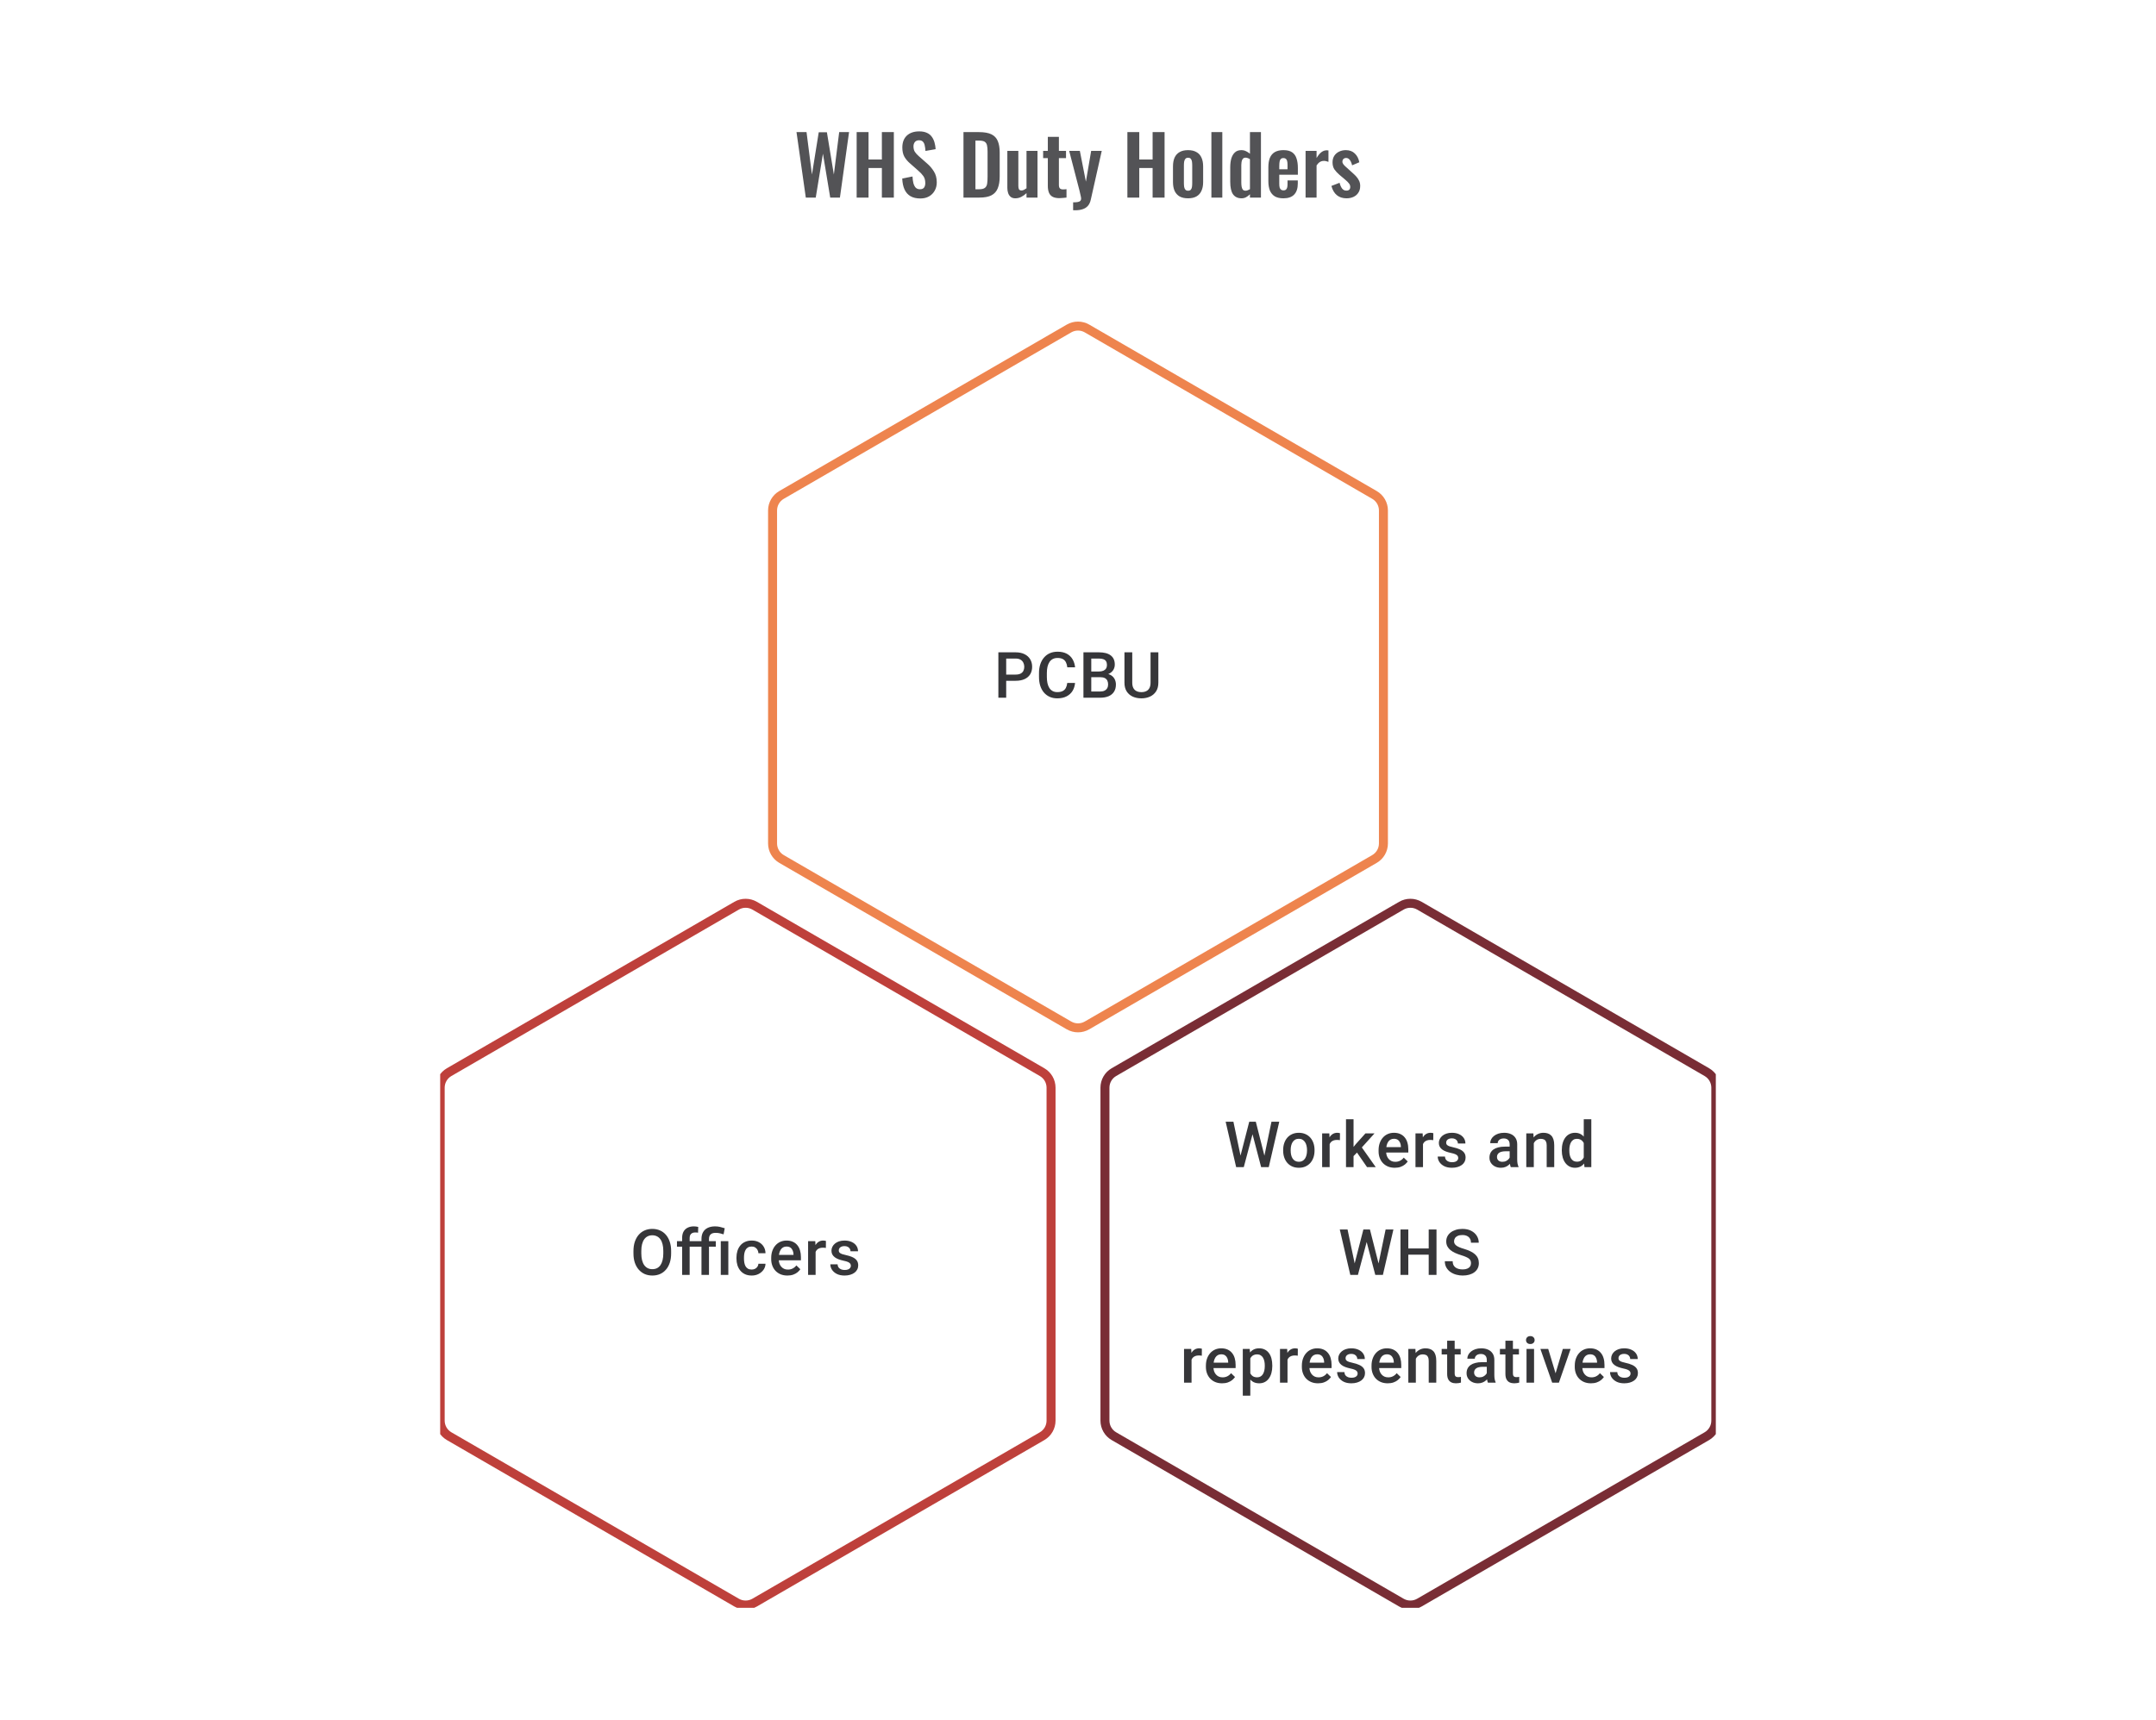 <svg width="480" height="383" viewBox="0 0 480 383" fill="none" xmlns="http://www.w3.org/2000/svg">
<g clip-path="url(#clip0_15_3226)">
<path d="M179.399 44L177.329 29.42H179.561L180.767 38.87L182.279 29.456H184.097L185.645 38.87L186.833 29.42H189.029L186.995 44H184.835L183.215 34.226L181.613 44H179.399ZM190.72 44V29.42H193.366V35.522H196.336V29.42H199V44H196.336V37.412H193.366V44H190.72ZM204.903 44.198C204.027 44.198 203.295 44.03 202.707 43.694C202.119 43.346 201.675 42.842 201.375 42.182C201.075 41.522 200.907 40.712 200.871 39.752L203.157 39.302C203.181 39.866 203.247 40.364 203.355 40.796C203.475 41.228 203.649 41.564 203.877 41.804C204.117 42.032 204.429 42.146 204.813 42.146C205.245 42.146 205.551 42.02 205.731 41.768C205.911 41.504 206.001 41.174 206.001 40.778C206.001 40.142 205.857 39.62 205.569 39.212C205.281 38.804 204.897 38.396 204.417 37.988L202.581 36.368C202.065 35.924 201.651 35.432 201.339 34.892C201.039 34.34 200.889 33.662 200.889 32.858C200.889 31.706 201.225 30.818 201.897 30.194C202.569 29.57 203.487 29.258 204.651 29.258C205.335 29.258 205.905 29.366 206.361 29.582C206.817 29.786 207.177 30.074 207.441 30.446C207.717 30.818 207.921 31.244 208.053 31.724C208.185 32.192 208.269 32.69 208.305 33.218L206.037 33.614C206.013 33.158 205.959 32.75 205.875 32.39C205.803 32.03 205.665 31.748 205.461 31.544C205.269 31.34 204.981 31.238 204.597 31.238C204.201 31.238 203.895 31.37 203.679 31.634C203.475 31.886 203.373 32.204 203.373 32.588C203.373 33.08 203.475 33.488 203.679 33.812C203.883 34.124 204.177 34.448 204.561 34.784L206.379 36.386C206.979 36.89 207.489 37.484 207.909 38.168C208.341 38.84 208.557 39.656 208.557 40.616C208.557 41.312 208.401 41.93 208.089 42.47C207.789 43.01 207.363 43.436 206.811 43.748C206.271 44.048 205.635 44.198 204.903 44.198ZM214.502 44V29.42H217.94C219.128 29.42 220.052 29.582 220.712 29.906C221.384 30.23 221.858 30.728 222.134 31.4C222.422 32.072 222.566 32.924 222.566 33.956V39.284C222.566 40.34 222.422 41.222 222.134 41.93C221.858 42.626 221.39 43.148 220.73 43.496C220.082 43.832 219.188 44 218.048 44H214.502ZM217.166 42.146H217.976C218.588 42.146 219.026 42.038 219.29 41.822C219.554 41.606 219.716 41.294 219.776 40.886C219.836 40.466 219.866 39.956 219.866 39.356V33.776C219.866 33.188 219.824 32.714 219.74 32.354C219.656 31.994 219.482 31.73 219.218 31.562C218.954 31.394 218.528 31.31 217.94 31.31H217.166V42.146ZM226.034 44.162C225.626 44.162 225.29 44.06 225.026 43.856C224.762 43.64 224.57 43.358 224.45 43.01C224.33 42.65 224.27 42.272 224.27 41.876V33.596H226.718V41.426C226.718 41.738 226.766 41.984 226.862 42.164C226.97 42.332 227.162 42.416 227.438 42.416C227.618 42.416 227.798 42.368 227.978 42.272C228.17 42.176 228.356 42.062 228.536 41.93V33.596H230.984V44H228.536V43.01C228.188 43.346 227.804 43.622 227.384 43.838C226.964 44.054 226.514 44.162 226.034 44.162ZM235.874 44.126C235.214 44.126 234.692 44.018 234.308 43.802C233.936 43.586 233.672 43.274 233.516 42.866C233.36 42.458 233.282 41.972 233.282 41.408V35.216H232.238V33.596H233.282V30.482H235.748V33.596H237.332V35.216H235.748V41.192C235.748 41.552 235.826 41.81 235.982 41.966C236.138 42.11 236.372 42.182 236.684 42.182C236.816 42.182 236.942 42.176 237.062 42.164C237.194 42.152 237.32 42.14 237.44 42.128V44C237.236 44.024 236.996 44.048 236.72 44.072C236.456 44.108 236.174 44.126 235.874 44.126ZM238.916 46.826V45.062C239.336 45.062 239.678 45.038 239.942 44.99C240.206 44.942 240.398 44.858 240.518 44.738C240.638 44.618 240.698 44.45 240.698 44.234C240.698 44.078 240.656 43.832 240.572 43.496C240.5 43.16 240.416 42.794 240.32 42.398L238.034 33.596H240.41L241.76 40.454L242.93 33.596H245.288L242.858 44.414C242.726 45.026 242.504 45.506 242.192 45.854C241.88 46.202 241.49 46.448 241.022 46.592C240.554 46.748 240.008 46.826 239.384 46.826H238.916ZM250.995 44V29.42H253.641V35.522H256.611V29.42H259.275V44H256.611V37.412H253.641V44H250.995ZM264.494 44.162C263.738 44.162 263.114 44.024 262.622 43.748C262.13 43.46 261.758 43.046 261.506 42.506C261.266 41.966 261.146 41.312 261.146 40.544V37.052C261.146 36.284 261.266 35.63 261.506 35.09C261.758 34.55 262.13 34.142 262.622 33.866C263.114 33.578 263.738 33.434 264.494 33.434C265.25 33.434 265.874 33.578 266.366 33.866C266.87 34.142 267.242 34.55 267.482 35.09C267.734 35.63 267.86 36.284 267.86 37.052V40.544C267.86 41.312 267.734 41.966 267.482 42.506C267.242 43.046 266.87 43.46 266.366 43.748C265.874 44.024 265.25 44.162 264.494 44.162ZM264.512 42.47C264.788 42.47 264.992 42.392 265.124 42.236C265.256 42.08 265.34 41.87 265.376 41.606C265.412 41.33 265.43 41.03 265.43 40.706V36.89C265.43 36.566 265.412 36.272 265.376 36.008C265.34 35.744 265.256 35.534 265.124 35.378C264.992 35.21 264.788 35.126 264.512 35.126C264.236 35.126 264.032 35.21 263.9 35.378C263.768 35.534 263.678 35.744 263.63 36.008C263.594 36.272 263.576 36.566 263.576 36.89V40.706C263.576 41.03 263.594 41.33 263.63 41.606C263.678 41.87 263.768 42.08 263.9 42.236C264.032 42.392 264.236 42.47 264.512 42.47ZM269.698 44V29.42H272.128V44H269.698ZM276.411 44.162C275.583 44.162 274.953 43.868 274.521 43.28C274.101 42.692 273.891 41.75 273.891 40.454V37.268C273.891 36.548 273.969 35.9 274.125 35.324C274.293 34.748 274.557 34.292 274.917 33.956C275.277 33.608 275.763 33.434 276.375 33.434C276.747 33.434 277.089 33.512 277.401 33.668C277.725 33.812 278.019 34.004 278.283 34.244V29.42H280.731V44H278.283V43.262C278.007 43.538 277.713 43.76 277.401 43.928C277.089 44.084 276.759 44.162 276.411 44.162ZM277.311 42.47C277.443 42.47 277.593 42.44 277.761 42.38C277.929 42.32 278.103 42.236 278.283 42.128V35.45C278.139 35.354 277.983 35.276 277.815 35.216C277.647 35.144 277.473 35.108 277.293 35.108C276.945 35.108 276.699 35.27 276.555 35.594C276.423 35.906 276.357 36.29 276.357 36.746V40.634C276.357 40.982 276.381 41.294 276.429 41.57C276.477 41.846 276.567 42.068 276.699 42.236C276.843 42.392 277.047 42.47 277.311 42.47ZM285.729 44.162C284.949 44.162 284.313 44.018 283.821 43.73C283.329 43.43 282.963 42.998 282.723 42.434C282.495 41.858 282.381 41.168 282.381 40.364V37.232C282.381 36.404 282.495 35.708 282.723 35.144C282.963 34.58 283.329 34.154 283.821 33.866C284.325 33.578 284.961 33.434 285.729 33.434C286.557 33.434 287.199 33.59 287.655 33.902C288.123 34.214 288.453 34.67 288.645 35.27C288.849 35.858 288.951 36.578 288.951 37.43V38.906H284.811V40.958C284.811 41.294 284.841 41.57 284.901 41.786C284.973 42.002 285.081 42.158 285.225 42.254C285.369 42.35 285.543 42.398 285.747 42.398C285.963 42.398 286.137 42.35 286.269 42.254C286.401 42.146 286.497 41.996 286.557 41.804C286.617 41.6 286.647 41.348 286.647 41.048V40.184H288.933V40.886C288.933 41.942 288.669 42.752 288.141 43.316C287.613 43.88 286.809 44.162 285.729 44.162ZM284.811 37.7H286.647V36.71C286.647 36.35 286.617 36.062 286.557 35.846C286.497 35.618 286.401 35.456 286.269 35.36C286.137 35.252 285.951 35.198 285.711 35.198C285.495 35.198 285.321 35.252 285.189 35.36C285.057 35.468 284.961 35.648 284.901 35.9C284.841 36.152 284.811 36.512 284.811 36.98V37.7ZM290.666 44V33.596H293.114V35.198C293.474 34.586 293.834 34.148 294.194 33.884C294.554 33.608 294.95 33.47 295.382 33.47C295.454 33.47 295.514 33.476 295.562 33.488C295.622 33.488 295.688 33.494 295.76 33.506V36.044C295.616 35.984 295.454 35.936 295.274 35.9C295.106 35.852 294.932 35.828 294.752 35.828C294.428 35.828 294.134 35.906 293.87 36.062C293.606 36.218 293.354 36.476 293.114 36.836V44H290.666ZM299.783 44.162C298.907 44.162 298.187 43.928 297.623 43.46C297.059 42.992 296.657 42.308 296.417 41.408L298.235 40.706C298.379 41.27 298.571 41.702 298.811 42.002C299.051 42.302 299.363 42.452 299.747 42.452C300.035 42.452 300.251 42.38 300.395 42.236C300.539 42.092 300.611 41.894 300.611 41.642C300.611 41.354 300.521 41.096 300.341 40.868C300.173 40.628 299.879 40.334 299.459 39.986L298.199 38.924C297.743 38.528 297.371 38.126 297.083 37.718C296.807 37.298 296.669 36.776 296.669 36.152C296.669 35.588 296.795 35.108 297.047 34.712C297.311 34.304 297.665 33.992 298.109 33.776C298.565 33.548 299.069 33.434 299.621 33.434C300.461 33.434 301.133 33.686 301.637 34.19C302.153 34.682 302.483 35.33 302.627 36.134L301.025 36.818C300.965 36.53 300.875 36.266 300.755 36.026C300.647 35.774 300.503 35.57 300.323 35.414C300.143 35.258 299.933 35.18 299.693 35.18C299.441 35.18 299.237 35.258 299.081 35.414C298.937 35.57 298.865 35.768 298.865 36.008C298.865 36.212 298.949 36.422 299.117 36.638C299.297 36.854 299.549 37.1 299.873 37.376L301.151 38.528C301.427 38.768 301.691 39.026 301.943 39.302C302.195 39.578 302.405 39.89 302.573 40.238C302.741 40.574 302.825 40.964 302.825 41.408C302.825 42.008 302.687 42.512 302.411 42.92C302.147 43.328 301.781 43.64 301.313 43.856C300.857 44.06 300.347 44.162 299.783 44.162Z" fill="#1E1E21" fill-opacity="0.76"/>
<path d="M237.995 73.156C239.235 72.438 240.765 72.438 242.005 73.156L306.005 110.221C307.24 110.936 308 112.255 308 113.682V187.833C308 189.26 307.24 190.579 306.005 191.294L242.005 228.359C240.765 229.077 239.235 229.077 237.995 228.359L173.995 191.294C172.76 190.579 172 189.26 172 187.833V113.682C172 112.255 172.76 110.936 173.995 110.221L237.995 73.156Z" stroke="#EE844E" stroke-width="2"/>
<path d="M226.11 151.61H223.479V150.228H226.11C226.568 150.228 226.939 150.154 227.221 150.006C227.504 149.858 227.71 149.654 227.839 149.395C227.973 149.131 228.04 148.83 228.04 148.492C228.04 148.173 227.973 147.874 227.839 147.596C227.71 147.314 227.504 147.087 227.221 146.916C226.939 146.745 226.568 146.659 226.11 146.659H224.013V155.38H222.271V145.27H226.11C226.893 145.27 227.557 145.409 228.103 145.687C228.654 145.96 229.073 146.34 229.36 146.826C229.647 147.307 229.79 147.858 229.79 148.478C229.79 149.131 229.647 149.691 229.36 150.159C229.073 150.626 228.654 150.985 228.103 151.235C227.557 151.485 226.893 151.61 226.11 151.61ZM237.608 152.089H239.344C239.288 152.751 239.103 153.341 238.789 153.859C238.474 154.373 238.032 154.778 237.462 155.074C236.893 155.371 236.201 155.519 235.386 155.519C234.761 155.519 234.199 155.408 233.699 155.186C233.199 154.959 232.771 154.639 232.415 154.227C232.058 153.811 231.785 153.309 231.595 152.721C231.41 152.133 231.317 151.476 231.317 150.749V149.909C231.317 149.182 231.412 148.525 231.602 147.937C231.797 147.349 232.074 146.847 232.435 146.43C232.796 146.009 233.229 145.687 233.734 145.465C234.243 145.243 234.815 145.132 235.449 145.132C236.254 145.132 236.935 145.28 237.49 145.576C238.046 145.872 238.476 146.282 238.782 146.805C239.092 147.328 239.282 147.927 239.351 148.603H237.615C237.569 148.168 237.467 147.796 237.31 147.485C237.157 147.175 236.93 146.939 236.629 146.777C236.328 146.611 235.935 146.527 235.449 146.527C235.051 146.527 234.704 146.601 234.407 146.749C234.111 146.898 233.863 147.115 233.664 147.402C233.465 147.689 233.315 148.043 233.213 148.464C233.116 148.881 233.067 149.358 233.067 149.895V150.749C233.067 151.258 233.111 151.721 233.199 152.137C233.292 152.549 233.431 152.904 233.616 153.2C233.806 153.496 234.046 153.725 234.338 153.887C234.629 154.049 234.979 154.13 235.386 154.13C235.882 154.13 236.282 154.052 236.587 153.894C236.898 153.737 237.131 153.508 237.289 153.207C237.451 152.901 237.557 152.529 237.608 152.089ZM245.003 150.811H242.427L242.413 149.541H244.662C245.042 149.541 245.364 149.485 245.627 149.374C245.896 149.258 246.1 149.094 246.238 148.881C246.377 148.663 246.447 148.402 246.447 148.096C246.447 147.759 246.382 147.483 246.252 147.27C246.123 147.057 245.924 146.902 245.655 146.805C245.391 146.708 245.053 146.659 244.641 146.659H242.954V155.38H241.211V145.27H244.641C245.197 145.27 245.692 145.324 246.127 145.43C246.567 145.537 246.94 145.703 247.245 145.93C247.555 146.152 247.789 146.435 247.947 146.777C248.109 147.12 248.19 147.527 248.19 147.999C248.19 148.416 248.09 148.798 247.891 149.145C247.692 149.487 247.398 149.767 247.009 149.985C246.62 150.203 246.137 150.332 245.558 150.374L245.003 150.811ZM244.926 155.38H241.878L242.663 153.998H244.926C245.32 153.998 245.648 153.933 245.912 153.804C246.176 153.67 246.373 153.487 246.502 153.255C246.637 153.019 246.704 152.744 246.704 152.429C246.704 152.1 246.646 151.816 246.53 151.575C246.414 151.33 246.232 151.142 245.982 151.013C245.732 150.878 245.405 150.811 245.003 150.811H243.045L243.058 149.541H245.607L246.002 150.02C246.558 150.038 247.014 150.161 247.37 150.388C247.731 150.615 248 150.908 248.176 151.27C248.352 151.631 248.44 152.019 248.44 152.436C248.44 153.079 248.298 153.619 248.016 154.054C247.738 154.489 247.338 154.82 246.815 155.047C246.292 155.269 245.662 155.38 244.926 155.38ZM256.153 145.27H257.889V152.026C257.889 152.795 257.723 153.438 257.389 153.957C257.056 154.475 256.602 154.866 256.028 155.13C255.459 155.389 254.822 155.519 254.119 155.519C253.392 155.519 252.744 155.389 252.175 155.13C251.605 154.866 251.156 154.475 250.828 153.957C250.504 153.438 250.342 152.795 250.342 152.026V145.27H252.078V152.026C252.078 152.512 252.161 152.913 252.328 153.228C252.494 153.538 252.73 153.767 253.036 153.915C253.341 154.063 253.702 154.137 254.119 154.137C254.536 154.137 254.894 154.063 255.195 153.915C255.501 153.767 255.737 153.538 255.903 153.228C256.07 152.913 256.153 152.512 256.153 152.026V145.27Z" fill="#1E1E21" fill-opacity="0.89"/>
<path d="M163.995 201.696C165.235 200.978 166.765 200.978 168.005 201.696L232.005 238.761C233.24 239.476 234 240.795 234 242.222V316.373C234 317.8 233.24 319.119 232.005 319.834L168.005 356.899C166.765 357.617 165.235 357.617 163.995 356.899L99.995 319.834C98.76 319.119 98 317.8 98 316.373V242.222C98 240.795 98.76 239.476 99.995 238.761L163.995 201.696Z" stroke="#BE403B" stroke-width="2"/>
<path d="M149.416 278.587V279.143C149.416 279.907 149.317 280.592 149.118 281.198C148.919 281.805 148.634 282.321 148.264 282.747C147.898 283.172 147.458 283.499 146.945 283.726C146.431 283.948 145.861 284.059 145.237 284.059C144.616 284.059 144.049 283.948 143.535 283.726C143.026 283.499 142.584 283.172 142.209 282.747C141.834 282.321 141.543 281.805 141.334 281.198C141.131 280.592 141.029 279.907 141.029 279.143V278.587C141.029 277.824 141.131 277.141 141.334 276.539C141.538 275.933 141.825 275.417 142.195 274.991C142.57 274.56 143.012 274.234 143.522 274.012C144.035 273.785 144.602 273.672 145.223 273.672C145.848 273.672 146.417 273.785 146.931 274.012C147.445 274.234 147.887 274.56 148.257 274.991C148.627 275.417 148.912 275.933 149.111 276.539C149.315 277.141 149.416 277.824 149.416 278.587ZM147.674 279.143V278.574C147.674 278.009 147.618 277.511 147.507 277.081C147.401 276.646 147.241 276.282 147.028 275.991C146.82 275.694 146.563 275.472 146.257 275.324C145.952 275.171 145.607 275.095 145.223 275.095C144.838 275.095 144.496 275.171 144.195 275.324C143.894 275.472 143.637 275.694 143.424 275.991C143.216 276.282 143.056 276.646 142.945 277.081C142.834 277.511 142.779 278.009 142.779 278.574V279.143C142.779 279.708 142.834 280.208 142.945 280.643C143.056 281.078 143.218 281.446 143.431 281.747C143.649 282.043 143.908 282.267 144.209 282.42C144.51 282.568 144.852 282.642 145.237 282.642C145.625 282.642 145.97 282.568 146.271 282.42C146.572 282.267 146.827 282.043 147.035 281.747C147.243 281.446 147.401 281.078 147.507 280.643C147.618 280.208 147.674 279.708 147.674 279.143ZM153.541 283.92H151.867V275.685C151.867 275.125 151.971 274.655 152.18 274.276C152.393 273.891 152.696 273.602 153.089 273.408C153.483 273.209 153.948 273.109 154.485 273.109C154.651 273.109 154.816 273.121 154.978 273.144C155.14 273.162 155.297 273.193 155.45 273.234L155.408 274.526C155.316 274.502 155.214 274.486 155.103 274.477C154.996 274.468 154.881 274.463 154.756 274.463C154.501 274.463 154.281 274.512 154.096 274.609C153.915 274.702 153.777 274.838 153.679 275.019C153.587 275.199 153.541 275.421 153.541 275.685V283.92ZM155.131 276.407V277.629H150.715V276.407H155.131ZM157.845 283.92H156.172V275.921C156.172 275.315 156.292 274.803 156.533 274.387C156.774 273.97 157.121 273.653 157.575 273.436C158.033 273.218 158.577 273.109 159.206 273.109C159.577 273.109 159.935 273.149 160.283 273.227C160.63 273.306 160.986 273.405 161.352 273.526L161.095 274.887C160.863 274.808 160.602 274.734 160.31 274.664C160.023 274.59 159.695 274.553 159.324 274.553C158.82 274.553 158.447 274.669 158.206 274.901C157.966 275.127 157.845 275.468 157.845 275.921V283.92ZM159.359 276.407V277.629H155.019V276.407H159.359ZM162.15 276.407V283.92H160.47V276.407H162.15ZM167.351 282.726C167.624 282.726 167.869 282.673 168.087 282.566C168.309 282.455 168.487 282.302 168.621 282.108C168.76 281.913 168.837 281.689 168.85 281.434H170.427C170.417 281.92 170.274 282.362 169.996 282.76C169.718 283.159 169.35 283.476 168.892 283.712C168.434 283.943 167.927 284.059 167.371 284.059C166.797 284.059 166.298 283.962 165.872 283.767C165.446 283.568 165.092 283.295 164.809 282.948C164.527 282.601 164.314 282.2 164.171 281.747C164.032 281.293 163.962 280.807 163.962 280.289V280.046C163.962 279.527 164.032 279.041 164.171 278.587C164.314 278.129 164.527 277.727 164.809 277.379C165.092 277.032 165.446 276.761 165.872 276.567C166.298 276.368 166.795 276.268 167.365 276.268C167.966 276.268 168.494 276.389 168.948 276.629C169.401 276.866 169.758 277.197 170.017 277.622C170.281 278.044 170.417 278.534 170.427 279.094H168.85C168.837 278.817 168.767 278.567 168.642 278.344C168.522 278.118 168.35 277.937 168.128 277.803C167.911 277.669 167.649 277.602 167.344 277.602C167.006 277.602 166.726 277.671 166.504 277.81C166.281 277.944 166.108 278.129 165.983 278.365C165.858 278.597 165.768 278.858 165.712 279.15C165.661 279.437 165.636 279.735 165.636 280.046V280.289C165.636 280.599 165.661 280.9 165.712 281.191C165.763 281.483 165.851 281.744 165.976 281.976C166.105 282.203 166.281 282.386 166.504 282.524C166.726 282.659 167.008 282.726 167.351 282.726ZM175.307 284.059C174.752 284.059 174.25 283.969 173.801 283.788C173.356 283.603 172.977 283.346 172.662 283.017C172.352 282.689 172.113 282.302 171.947 281.858C171.78 281.413 171.697 280.934 171.697 280.421V280.143C171.697 279.555 171.783 279.023 171.954 278.546C172.125 278.069 172.363 277.662 172.669 277.324C172.974 276.981 173.336 276.72 173.752 276.539C174.169 276.359 174.62 276.268 175.106 276.268C175.643 276.268 176.113 276.359 176.516 276.539C176.918 276.72 177.252 276.974 177.515 277.303C177.784 277.627 177.983 278.014 178.113 278.463C178.247 278.912 178.314 279.407 178.314 279.948V280.664H172.509V279.462H176.661V279.33C176.652 279.03 176.592 278.747 176.481 278.483C176.374 278.22 176.21 278.007 175.988 277.845C175.766 277.683 175.469 277.602 175.099 277.602C174.821 277.602 174.574 277.662 174.356 277.782C174.143 277.898 173.965 278.067 173.822 278.289C173.678 278.511 173.567 278.78 173.488 279.094C173.414 279.405 173.377 279.754 173.377 280.143V280.421C173.377 280.749 173.421 281.055 173.509 281.337C173.602 281.615 173.736 281.858 173.912 282.066C174.088 282.274 174.301 282.439 174.551 282.559C174.801 282.675 175.085 282.733 175.405 282.733C175.807 282.733 176.166 282.652 176.481 282.49C176.796 282.328 177.069 282.099 177.3 281.802L178.182 282.656C178.02 282.892 177.809 283.119 177.55 283.337C177.291 283.55 176.974 283.723 176.599 283.858C176.229 283.992 175.798 284.059 175.307 284.059ZM181.584 277.838V283.92H179.911V276.407H181.508L181.584 277.838ZM183.882 276.359L183.868 277.914C183.766 277.895 183.655 277.882 183.535 277.872C183.419 277.863 183.304 277.858 183.188 277.858C182.901 277.858 182.649 277.9 182.431 277.983C182.213 278.062 182.031 278.178 181.883 278.331C181.739 278.479 181.628 278.659 181.549 278.872C181.471 279.085 181.424 279.323 181.41 279.587L181.028 279.615C181.028 279.143 181.075 278.706 181.167 278.303C181.26 277.9 181.399 277.546 181.584 277.24C181.774 276.935 182.01 276.697 182.292 276.525C182.579 276.354 182.91 276.268 183.285 276.268C183.387 276.268 183.496 276.278 183.611 276.296C183.732 276.315 183.822 276.336 183.882 276.359ZM189.43 281.886C189.43 281.719 189.388 281.569 189.305 281.434C189.221 281.295 189.062 281.17 188.826 281.059C188.594 280.948 188.252 280.846 187.798 280.754C187.4 280.666 187.034 280.562 186.701 280.441C186.372 280.316 186.09 280.166 185.854 279.99C185.618 279.814 185.435 279.606 185.305 279.365C185.176 279.124 185.111 278.847 185.111 278.532C185.111 278.226 185.178 277.937 185.312 277.664C185.447 277.391 185.639 277.15 185.889 276.942C186.139 276.734 186.442 276.569 186.798 276.449C187.159 276.329 187.562 276.268 188.006 276.268C188.636 276.268 189.175 276.375 189.624 276.588C190.078 276.796 190.425 277.081 190.666 277.442C190.906 277.798 191.027 278.201 191.027 278.65H189.353C189.353 278.451 189.302 278.266 189.201 278.095C189.103 277.919 188.955 277.777 188.756 277.671C188.557 277.56 188.307 277.504 188.006 277.504C187.719 277.504 187.481 277.551 187.291 277.643C187.106 277.731 186.967 277.847 186.875 277.99C186.787 278.134 186.743 278.291 186.743 278.463C186.743 278.587 186.766 278.701 186.812 278.803C186.863 278.9 186.946 278.99 187.062 279.074C187.178 279.152 187.335 279.226 187.534 279.296C187.738 279.365 187.992 279.432 188.298 279.497C188.872 279.617 189.365 279.772 189.777 279.962C190.193 280.147 190.513 280.388 190.735 280.684C190.957 280.976 191.068 281.346 191.068 281.795C191.068 282.129 190.997 282.434 190.853 282.712C190.714 282.985 190.511 283.223 190.242 283.427C189.974 283.626 189.652 283.781 189.277 283.892C188.907 284.003 188.49 284.059 188.027 284.059C187.347 284.059 186.77 283.939 186.298 283.698C185.826 283.452 185.467 283.14 185.222 282.76C184.981 282.376 184.861 281.978 184.861 281.566H186.479C186.497 281.876 186.583 282.124 186.736 282.309C186.893 282.49 187.087 282.622 187.319 282.705C187.555 282.784 187.798 282.823 188.048 282.823C188.349 282.823 188.601 282.784 188.805 282.705C189.008 282.622 189.164 282.51 189.27 282.372C189.376 282.228 189.43 282.066 189.43 281.886Z" fill="#1E1E21" fill-opacity="0.89"/>
<path d="M311.995 201.696C313.235 200.978 314.765 200.978 316.005 201.696L380.005 238.761C381.24 239.476 382 240.795 382 242.222V316.373C382 317.8 381.24 319.119 380.005 319.834L316.005 356.899C314.765 357.617 313.235 357.617 311.995 356.899L247.995 319.834C246.76 319.119 246 317.8 246 316.373V242.222C246 240.795 246.76 239.476 247.995 238.761L311.995 201.696Z" stroke="#792D35" stroke-width="2"/>
<path d="M276.108 257.65L278.122 249.81H279.177L279.059 251.831L276.907 259.92H275.81L276.108 257.65ZM274.601 249.81L276.233 257.587L276.379 259.92H275.212L272.873 249.81H274.601ZM281.461 257.566L283.072 249.81H284.808L282.468 259.92H281.302L281.461 257.566ZM279.587 249.81L281.58 257.67L281.871 259.92H280.774L278.656 251.831L278.545 249.81H279.587ZM285.676 256.247V256.087C285.676 255.546 285.755 255.043 285.912 254.581C286.069 254.113 286.296 253.708 286.592 253.365C286.893 253.018 287.259 252.75 287.689 252.56C288.125 252.366 288.615 252.268 289.161 252.268C289.712 252.268 290.203 252.366 290.633 252.56C291.068 252.75 291.436 253.018 291.737 253.365C292.038 253.708 292.267 254.113 292.425 254.581C292.582 255.043 292.661 255.546 292.661 256.087V256.247C292.661 256.789 292.582 257.291 292.425 257.754C292.267 258.217 292.038 258.622 291.737 258.969C291.436 259.311 291.071 259.58 290.64 259.774C290.21 259.964 289.721 260.059 289.175 260.059C288.624 260.059 288.131 259.964 287.696 259.774C287.266 259.58 286.9 259.311 286.599 258.969C286.298 258.622 286.069 258.217 285.912 257.754C285.755 257.291 285.676 256.789 285.676 256.247ZM287.349 256.087V256.247C287.349 256.585 287.384 256.904 287.453 257.205C287.523 257.506 287.632 257.77 287.78 257.997C287.928 258.224 288.118 258.402 288.349 258.531C288.58 258.661 288.856 258.726 289.175 258.726C289.485 258.726 289.754 258.661 289.981 258.531C290.212 258.402 290.402 258.224 290.55 257.997C290.698 257.77 290.807 257.506 290.876 257.205C290.95 256.904 290.987 256.585 290.987 256.247V256.087C290.987 255.754 290.95 255.439 290.876 255.143C290.807 254.842 290.696 254.576 290.543 254.344C290.395 254.113 290.205 253.933 289.974 253.803C289.747 253.669 289.476 253.602 289.161 253.602C288.847 253.602 288.574 253.669 288.342 253.803C288.115 253.933 287.928 254.113 287.78 254.344C287.632 254.576 287.523 254.842 287.453 255.143C287.384 255.439 287.349 255.754 287.349 256.087ZM296.028 253.838V259.92H294.355V252.407H295.952L296.028 253.838ZM298.326 252.359L298.312 253.914C298.211 253.895 298.1 253.882 297.979 253.872C297.863 253.863 297.748 253.858 297.632 253.858C297.345 253.858 297.093 253.9 296.875 253.983C296.658 254.062 296.475 254.178 296.327 254.331C296.183 254.479 296.072 254.659 295.993 254.872C295.915 255.085 295.868 255.323 295.855 255.587L295.473 255.615C295.473 255.143 295.519 254.706 295.611 254.303C295.704 253.9 295.843 253.546 296.028 253.24C296.218 252.935 296.454 252.697 296.736 252.525C297.023 252.354 297.354 252.268 297.729 252.268C297.831 252.268 297.94 252.278 298.056 252.296C298.176 252.315 298.266 252.336 298.326 252.359ZM301.346 249.255V259.92H299.666V249.255H301.346ZM306.012 252.407L302.742 256.032L300.951 257.865L300.513 256.448L301.867 254.775L303.992 252.407H306.012ZM304.353 259.92L301.916 256.393L302.971 255.219L306.29 259.92H304.353ZM310.532 260.059C309.977 260.059 309.475 259.969 309.025 259.788C308.581 259.603 308.202 259.346 307.887 259.017C307.577 258.689 307.338 258.302 307.172 257.858C307.005 257.413 306.922 256.934 306.922 256.421V256.143C306.922 255.555 307.007 255.023 307.179 254.546C307.35 254.069 307.588 253.662 307.894 253.324C308.199 252.981 308.56 252.72 308.977 252.539C309.393 252.359 309.845 252.268 310.331 252.268C310.868 252.268 311.338 252.359 311.74 252.539C312.143 252.72 312.476 252.974 312.74 253.303C313.009 253.627 313.208 254.014 313.337 254.463C313.472 254.912 313.539 255.407 313.539 255.948V256.664H307.734V255.462H311.886V255.33C311.877 255.03 311.817 254.747 311.706 254.483C311.599 254.22 311.435 254.007 311.213 253.845C310.99 253.683 310.694 253.602 310.324 253.602C310.046 253.602 309.799 253.662 309.581 253.782C309.368 253.898 309.19 254.067 309.046 254.289C308.903 254.511 308.792 254.78 308.713 255.094C308.639 255.405 308.602 255.754 308.602 256.143V256.421C308.602 256.749 308.646 257.055 308.734 257.337C308.826 257.615 308.961 257.858 309.137 258.066C309.312 258.274 309.525 258.439 309.775 258.559C310.025 258.675 310.31 258.733 310.629 258.733C311.032 258.733 311.391 258.652 311.706 258.49C312.02 258.328 312.294 258.099 312.525 257.802L313.407 258.656C313.245 258.892 313.034 259.119 312.775 259.337C312.516 259.55 312.199 259.723 311.824 259.858C311.453 259.992 311.023 260.059 310.532 260.059ZM316.809 253.838V259.92H315.135V252.407H316.732L316.809 253.838ZM319.107 252.359L319.093 253.914C318.991 253.895 318.88 253.882 318.76 253.872C318.644 253.863 318.528 253.858 318.413 253.858C318.126 253.858 317.873 253.9 317.656 253.983C317.438 254.062 317.255 254.178 317.107 254.331C316.964 254.479 316.853 254.659 316.774 254.872C316.695 255.085 316.649 255.323 316.635 255.587L316.253 255.615C316.253 255.143 316.3 254.706 316.392 254.303C316.485 253.9 316.624 253.546 316.809 253.24C316.999 252.935 317.235 252.697 317.517 252.525C317.804 252.354 318.135 252.268 318.51 252.268C318.612 252.268 318.72 252.278 318.836 252.296C318.957 252.315 319.047 252.336 319.107 252.359ZM324.654 257.886C324.654 257.719 324.613 257.569 324.529 257.434C324.446 257.295 324.286 257.17 324.05 257.059C323.819 256.948 323.476 256.846 323.023 256.754C322.625 256.666 322.259 256.562 321.926 256.441C321.597 256.316 321.315 256.166 321.079 255.99C320.843 255.814 320.66 255.606 320.53 255.365C320.4 255.124 320.336 254.847 320.336 254.532C320.336 254.226 320.403 253.937 320.537 253.664C320.671 253.391 320.863 253.15 321.113 252.942C321.363 252.734 321.666 252.569 322.023 252.449C322.384 252.329 322.787 252.268 323.231 252.268C323.861 252.268 324.4 252.375 324.849 252.588C325.302 252.796 325.65 253.081 325.89 253.442C326.131 253.798 326.251 254.201 326.251 254.65H324.578C324.578 254.451 324.527 254.266 324.425 254.095C324.328 253.919 324.18 253.777 323.981 253.671C323.782 253.56 323.532 253.504 323.231 253.504C322.944 253.504 322.706 253.551 322.516 253.643C322.331 253.731 322.192 253.847 322.099 253.99C322.011 254.134 321.967 254.291 321.967 254.463C321.967 254.587 321.991 254.701 322.037 254.803C322.088 254.9 322.171 254.99 322.287 255.074C322.402 255.152 322.56 255.226 322.759 255.296C322.963 255.365 323.217 255.432 323.523 255.497C324.097 255.617 324.59 255.772 325.002 255.962C325.418 256.147 325.738 256.388 325.96 256.684C326.182 256.976 326.293 257.346 326.293 257.795C326.293 258.129 326.221 258.434 326.078 258.712C325.939 258.985 325.735 259.223 325.467 259.427C325.198 259.626 324.877 259.781 324.502 259.892C324.131 260.003 323.715 260.059 323.252 260.059C322.571 260.059 321.995 259.939 321.523 259.698C321.051 259.452 320.692 259.14 320.447 258.76C320.206 258.376 320.086 257.978 320.086 257.566H321.704C321.722 257.876 321.808 258.124 321.96 258.309C322.118 258.49 322.312 258.622 322.544 258.705C322.78 258.784 323.023 258.823 323.273 258.823C323.574 258.823 323.826 258.784 324.03 258.705C324.233 258.622 324.388 258.51 324.495 258.372C324.601 258.228 324.654 258.066 324.654 257.886ZM336.103 258.413V254.831C336.103 254.562 336.055 254.331 335.958 254.136C335.86 253.942 335.712 253.791 335.513 253.685C335.319 253.578 335.074 253.525 334.777 253.525C334.504 253.525 334.268 253.571 334.069 253.664C333.87 253.757 333.715 253.882 333.604 254.039C333.493 254.196 333.437 254.375 333.437 254.574H331.771C331.771 254.277 331.843 253.99 331.986 253.713C332.13 253.435 332.338 253.187 332.611 252.97C332.884 252.752 333.21 252.581 333.59 252.456C333.97 252.331 334.395 252.268 334.868 252.268C335.432 252.268 335.932 252.363 336.367 252.553C336.807 252.743 337.152 253.03 337.402 253.414C337.656 253.794 337.784 254.27 337.784 254.844V258.184C337.784 258.527 337.807 258.835 337.853 259.108C337.904 259.376 337.976 259.61 338.068 259.809V259.92H336.353C336.275 259.739 336.212 259.51 336.166 259.233C336.124 258.95 336.103 258.677 336.103 258.413ZM336.347 255.351L336.36 256.386H335.159C334.849 256.386 334.576 256.416 334.34 256.476C334.104 256.532 333.907 256.615 333.75 256.726C333.592 256.837 333.474 256.971 333.396 257.129C333.317 257.286 333.278 257.464 333.278 257.663C333.278 257.862 333.324 258.045 333.416 258.212C333.509 258.374 333.643 258.501 333.819 258.594C334 258.686 334.217 258.733 334.472 258.733C334.814 258.733 335.113 258.663 335.367 258.524C335.627 258.381 335.83 258.207 335.979 258.004C336.127 257.795 336.205 257.599 336.215 257.413L336.756 258.156C336.701 258.346 336.606 258.55 336.471 258.767C336.337 258.985 336.161 259.193 335.944 259.392C335.731 259.587 335.474 259.746 335.173 259.871C334.877 259.996 334.534 260.059 334.145 260.059C333.655 260.059 333.217 259.962 332.833 259.767C332.449 259.568 332.148 259.302 331.931 258.969C331.713 258.631 331.604 258.249 331.604 257.823C331.604 257.425 331.678 257.073 331.826 256.768C331.979 256.458 332.201 256.198 332.493 255.99C332.789 255.782 333.15 255.624 333.576 255.518C334.002 255.407 334.488 255.351 335.034 255.351H336.347ZM341.477 254.011V259.92H339.804V252.407H341.38L341.477 254.011ZM341.179 255.886L340.637 255.879C340.642 255.347 340.716 254.858 340.859 254.414C341.008 253.97 341.211 253.588 341.47 253.268C341.734 252.949 342.049 252.704 342.415 252.532C342.78 252.356 343.188 252.268 343.637 252.268C343.998 252.268 344.324 252.319 344.616 252.421C344.912 252.518 345.164 252.678 345.373 252.9C345.586 253.122 345.748 253.412 345.859 253.768C345.97 254.12 346.025 254.553 346.025 255.067V259.92H344.345V255.06C344.345 254.699 344.292 254.414 344.185 254.206C344.083 253.993 343.933 253.842 343.734 253.754C343.54 253.662 343.297 253.615 343.005 253.615C342.718 253.615 342.461 253.676 342.234 253.796C342.007 253.916 341.815 254.081 341.658 254.289C341.505 254.497 341.387 254.738 341.304 255.011C341.22 255.284 341.179 255.576 341.179 255.886ZM352.6 258.365V249.255H354.281V259.92H352.76L352.6 258.365ZM347.712 256.247V256.101C347.712 255.532 347.779 255.013 347.914 254.546C348.048 254.074 348.242 253.669 348.497 253.331C348.751 252.988 349.062 252.727 349.427 252.546C349.793 252.361 350.205 252.268 350.663 252.268C351.117 252.268 351.515 252.356 351.857 252.532C352.2 252.708 352.492 252.96 352.732 253.289C352.973 253.613 353.165 254.002 353.309 254.456C353.452 254.905 353.554 255.405 353.614 255.955V256.421C353.554 256.957 353.452 257.448 353.309 257.893C353.165 258.337 352.973 258.721 352.732 259.045C352.492 259.369 352.198 259.619 351.85 259.795C351.508 259.971 351.108 260.059 350.649 260.059C350.196 260.059 349.786 259.964 349.42 259.774C349.059 259.584 348.751 259.318 348.497 258.976C348.242 258.633 348.048 258.23 347.914 257.768C347.779 257.3 347.712 256.793 347.712 256.247ZM349.386 256.101V256.247C349.386 256.59 349.416 256.909 349.476 257.205C349.541 257.501 349.64 257.763 349.774 257.99C349.909 258.212 350.082 258.388 350.295 258.517C350.513 258.642 350.772 258.705 351.073 258.705C351.452 258.705 351.765 258.622 352.01 258.455C352.256 258.288 352.448 258.064 352.586 257.781C352.73 257.494 352.827 257.175 352.878 256.823V255.567C352.85 255.293 352.792 255.039 352.705 254.803C352.621 254.567 352.508 254.361 352.364 254.185C352.221 254.004 352.043 253.865 351.83 253.768C351.621 253.666 351.374 253.615 351.087 253.615C350.781 253.615 350.522 253.68 350.309 253.81C350.096 253.939 349.92 254.118 349.781 254.344C349.647 254.571 349.548 254.835 349.483 255.136C349.418 255.437 349.386 255.759 349.386 256.101ZM301.52 281.65L303.533 273.81H304.589L304.471 275.831L302.318 283.92H301.221L301.52 281.65ZM300.013 273.81L301.645 281.587L301.791 283.92H300.624L298.284 273.81H300.013ZM306.873 281.566L308.484 273.81H310.22L307.88 283.92H306.713L306.873 281.566ZM304.998 273.81L306.991 281.67L307.283 283.92H306.186L304.068 275.831L303.957 273.81H304.998ZM318.475 278.032V279.414H313.108V278.032H318.475ZM313.538 273.81V283.92H311.796V273.81H313.538ZM319.815 273.81V283.92H318.079V273.81H319.815ZM327.494 281.316C327.494 281.108 327.462 280.923 327.397 280.761C327.337 280.599 327.228 280.451 327.071 280.316C326.913 280.182 326.691 280.053 326.404 279.928C326.122 279.798 325.761 279.666 325.321 279.532C324.84 279.384 324.395 279.219 323.988 279.039C323.585 278.854 323.233 278.641 322.932 278.4C322.632 278.155 322.398 277.875 322.231 277.56C322.065 277.24 321.981 276.872 321.981 276.456C321.981 276.044 322.067 275.669 322.238 275.331C322.414 274.993 322.662 274.702 322.981 274.456C323.305 274.206 323.687 274.014 324.127 273.88C324.566 273.741 325.053 273.672 325.585 273.672C326.335 273.672 326.98 273.81 327.522 274.088C328.068 274.366 328.487 274.739 328.779 275.206C329.075 275.674 329.223 276.19 329.223 276.754H327.494C327.494 276.421 327.423 276.127 327.279 275.873C327.14 275.613 326.927 275.41 326.64 275.262C326.358 275.114 325.999 275.039 325.564 275.039C325.152 275.039 324.81 275.102 324.536 275.227C324.263 275.352 324.06 275.521 323.925 275.734C323.791 275.947 323.724 276.187 323.724 276.456C323.724 276.646 323.768 276.819 323.856 276.977C323.944 277.129 324.078 277.273 324.259 277.407C324.439 277.537 324.666 277.659 324.939 277.775C325.212 277.891 325.534 278.002 325.904 278.108C326.464 278.275 326.953 278.46 327.369 278.664C327.786 278.863 328.133 279.09 328.411 279.344C328.689 279.599 328.897 279.888 329.036 280.212C329.175 280.532 329.244 280.895 329.244 281.302C329.244 281.728 329.158 282.112 328.987 282.455C328.816 282.793 328.571 283.082 328.251 283.323C327.936 283.559 327.557 283.742 327.112 283.871C326.673 283.996 326.182 284.059 325.64 284.059C325.154 284.059 324.675 283.994 324.203 283.864C323.736 283.735 323.31 283.538 322.926 283.274C322.541 283.006 322.236 282.673 322.009 282.274C321.782 281.872 321.669 281.402 321.669 280.865H323.412C323.412 281.194 323.467 281.474 323.578 281.705C323.694 281.937 323.854 282.126 324.057 282.274C324.261 282.418 324.497 282.524 324.766 282.594C325.039 282.663 325.33 282.698 325.64 282.698C326.048 282.698 326.388 282.64 326.661 282.524C326.939 282.409 327.147 282.247 327.286 282.038C327.425 281.83 327.494 281.589 327.494 281.316ZM265.28 301.838V307.92H263.607V300.407H265.204L265.28 301.838ZM267.579 300.359L267.565 301.914C267.463 301.895 267.352 301.882 267.231 301.872C267.116 301.863 267 301.858 266.884 301.858C266.597 301.858 266.345 301.9 266.127 301.983C265.91 302.062 265.727 302.178 265.579 302.331C265.435 302.479 265.324 302.659 265.246 302.872C265.167 303.085 265.121 303.323 265.107 303.587L264.725 303.615C264.725 303.143 264.771 302.706 264.864 302.303C264.956 301.9 265.095 301.546 265.28 301.24C265.47 300.935 265.706 300.697 265.989 300.525C266.276 300.354 266.607 300.268 266.982 300.268C267.083 300.268 267.192 300.278 267.308 300.296C267.428 300.315 267.518 300.336 267.579 300.359ZM272.085 308.059C271.529 308.059 271.027 307.969 270.578 307.788C270.134 307.603 269.754 307.346 269.439 307.017C269.129 306.689 268.891 306.302 268.724 305.858C268.557 305.413 268.474 304.934 268.474 304.421V304.143C268.474 303.555 268.56 303.023 268.731 302.546C268.902 302.069 269.141 301.662 269.446 301.324C269.752 300.981 270.113 300.72 270.529 300.539C270.946 300.359 271.397 300.268 271.883 300.268C272.42 300.268 272.89 300.359 273.293 300.539C273.695 300.72 274.029 300.974 274.293 301.303C274.561 301.627 274.76 302.014 274.89 302.463C275.024 302.912 275.091 303.407 275.091 303.948V304.664H269.286V303.462H273.439V303.33C273.429 303.03 273.369 302.747 273.258 302.483C273.152 302.22 272.987 302.007 272.765 301.845C272.543 301.683 272.247 301.602 271.876 301.602C271.599 301.602 271.351 301.662 271.133 301.782C270.92 301.898 270.742 302.067 270.599 302.289C270.455 302.511 270.344 302.78 270.265 303.094C270.191 303.405 270.154 303.754 270.154 304.143V304.421C270.154 304.749 270.198 305.055 270.286 305.337C270.379 305.615 270.513 305.858 270.689 306.066C270.865 306.274 271.078 306.439 271.328 306.559C271.578 306.675 271.862 306.733 272.182 306.733C272.585 306.733 272.943 306.652 273.258 306.49C273.573 306.328 273.846 306.099 274.077 305.802L274.959 306.656C274.797 306.892 274.587 307.119 274.327 307.337C274.068 307.55 273.751 307.723 273.376 307.858C273.006 307.992 272.575 308.059 272.085 308.059ZM278.361 301.852V310.808H276.688V300.407H278.229L278.361 301.852ZM283.256 304.094V304.24C283.256 304.786 283.191 305.293 283.062 305.761C282.937 306.224 282.749 306.629 282.499 306.976C282.254 307.318 281.951 307.584 281.59 307.774C281.229 307.964 280.812 308.059 280.34 308.059C279.872 308.059 279.463 307.973 279.111 307.802C278.764 307.626 278.47 307.378 278.229 307.059C277.988 306.74 277.794 306.365 277.646 305.934C277.502 305.499 277.401 305.022 277.34 304.504V303.941C277.401 303.391 277.502 302.891 277.646 302.442C277.794 301.993 277.988 301.606 278.229 301.282C278.47 300.958 278.764 300.708 279.111 300.532C279.458 300.356 279.863 300.268 280.326 300.268C280.798 300.268 281.217 300.361 281.583 300.546C281.949 300.727 282.256 300.986 282.506 301.324C282.756 301.657 282.944 302.06 283.069 302.532C283.194 302.999 283.256 303.52 283.256 304.094ZM281.583 304.24V304.094C281.583 303.747 281.55 303.425 281.486 303.129C281.421 302.828 281.319 302.564 281.18 302.338C281.041 302.111 280.863 301.935 280.645 301.81C280.433 301.68 280.176 301.615 279.875 301.615C279.579 301.615 279.324 301.666 279.111 301.768C278.898 301.865 278.72 302.002 278.576 302.178C278.433 302.354 278.322 302.56 278.243 302.796C278.164 303.027 278.109 303.28 278.076 303.553V304.9C278.132 305.233 278.227 305.538 278.361 305.816C278.495 306.094 278.685 306.316 278.93 306.483C279.18 306.645 279.5 306.726 279.889 306.726C280.19 306.726 280.446 306.661 280.659 306.531C280.872 306.402 281.046 306.224 281.18 305.997C281.319 305.765 281.421 305.499 281.486 305.198C281.55 304.897 281.583 304.578 281.583 304.24ZM286.644 301.838V307.92H284.971V300.407H286.568L286.644 301.838ZM288.943 300.359L288.929 301.914C288.827 301.895 288.716 301.882 288.595 301.872C288.48 301.863 288.364 301.858 288.248 301.858C287.961 301.858 287.709 301.9 287.491 301.983C287.274 302.062 287.091 302.178 286.943 302.331C286.799 302.479 286.688 302.659 286.61 302.872C286.531 303.085 286.485 303.323 286.471 303.587L286.089 303.615C286.089 303.143 286.135 302.706 286.228 302.303C286.32 301.9 286.459 301.546 286.644 301.24C286.834 300.935 287.07 300.697 287.352 300.525C287.639 300.354 287.97 300.268 288.345 300.268C288.447 300.268 288.556 300.278 288.672 300.296C288.792 300.315 288.882 300.336 288.943 300.359ZM293.448 308.059C292.893 308.059 292.391 307.969 291.942 307.788C291.497 307.603 291.118 307.346 290.803 307.017C290.493 306.689 290.255 306.302 290.088 305.858C289.921 305.413 289.838 304.934 289.838 304.421V304.143C289.838 303.555 289.924 303.023 290.095 302.546C290.266 302.069 290.505 301.662 290.81 301.324C291.116 300.981 291.477 300.72 291.893 300.539C292.31 300.359 292.761 300.268 293.247 300.268C293.784 300.268 294.254 300.359 294.657 300.539C295.059 300.72 295.393 300.974 295.656 301.303C295.925 301.627 296.124 302.014 296.254 302.463C296.388 302.912 296.455 303.407 296.455 303.948V304.664H290.65V303.462H294.802V303.33C294.793 303.03 294.733 302.747 294.622 302.483C294.515 302.22 294.351 302.007 294.129 301.845C293.907 301.683 293.611 301.602 293.24 301.602C292.962 301.602 292.715 301.662 292.497 301.782C292.284 301.898 292.106 302.067 291.963 302.289C291.819 302.511 291.708 302.78 291.629 303.094C291.555 303.405 291.518 303.754 291.518 304.143V304.421C291.518 304.749 291.562 305.055 291.65 305.337C291.743 305.615 291.877 305.858 292.053 306.066C292.229 306.274 292.442 306.439 292.692 306.559C292.942 306.675 293.226 306.733 293.546 306.733C293.948 306.733 294.307 306.652 294.622 306.49C294.937 306.328 295.21 306.099 295.441 305.802L296.323 306.656C296.161 306.892 295.95 307.119 295.691 307.337C295.432 307.55 295.115 307.723 294.74 307.858C294.37 307.992 293.939 308.059 293.448 308.059ZM302.259 305.886C302.259 305.719 302.218 305.569 302.134 305.434C302.051 305.295 301.891 305.17 301.655 305.059C301.424 304.948 301.081 304.846 300.628 304.754C300.23 304.666 299.864 304.562 299.531 304.441C299.202 304.316 298.92 304.166 298.684 303.99C298.447 303.814 298.265 303.606 298.135 303.365C298.005 303.124 297.941 302.847 297.941 302.532C297.941 302.226 298.008 301.937 298.142 301.664C298.276 301.391 298.468 301.15 298.718 300.942C298.968 300.734 299.271 300.569 299.628 300.449C299.989 300.329 300.392 300.268 300.836 300.268C301.465 300.268 302.005 300.375 302.454 300.588C302.907 300.796 303.255 301.081 303.495 301.442C303.736 301.798 303.856 302.201 303.856 302.65H302.183C302.183 302.451 302.132 302.266 302.03 302.095C301.933 301.919 301.785 301.777 301.586 301.671C301.387 301.56 301.137 301.504 300.836 301.504C300.549 301.504 300.311 301.551 300.121 301.643C299.936 301.731 299.797 301.847 299.704 301.99C299.616 302.134 299.572 302.291 299.572 302.463C299.572 302.587 299.595 302.701 299.642 302.803C299.693 302.9 299.776 302.99 299.892 303.074C300.007 303.152 300.165 303.226 300.364 303.296C300.567 303.365 300.822 303.432 301.128 303.497C301.702 303.617 302.195 303.772 302.607 303.962C303.023 304.147 303.342 304.388 303.565 304.684C303.787 304.976 303.898 305.346 303.898 305.795C303.898 306.129 303.826 306.434 303.683 306.712C303.544 306.985 303.34 307.223 303.072 307.427C302.803 307.626 302.482 307.781 302.107 307.892C301.736 308.003 301.32 308.059 300.857 308.059C300.176 308.059 299.6 307.939 299.128 307.698C298.656 307.452 298.297 307.14 298.052 306.76C297.811 306.376 297.691 305.978 297.691 305.566H299.308C299.327 305.876 299.413 306.124 299.565 306.309C299.723 306.49 299.917 306.622 300.149 306.705C300.385 306.784 300.628 306.823 300.878 306.823C301.178 306.823 301.431 306.784 301.634 306.705C301.838 306.622 301.993 306.51 302.1 306.372C302.206 306.228 302.259 306.066 302.259 305.886ZM308.959 308.059C308.404 308.059 307.902 307.969 307.453 307.788C307.008 307.603 306.629 307.346 306.314 307.017C306.004 306.689 305.765 306.302 305.599 305.858C305.432 305.413 305.349 304.934 305.349 304.421V304.143C305.349 303.555 305.434 303.023 305.606 302.546C305.777 302.069 306.015 301.662 306.321 301.324C306.626 300.981 306.987 300.72 307.404 300.539C307.821 300.359 308.272 300.268 308.758 300.268C309.295 300.268 309.765 300.359 310.168 300.539C310.57 300.72 310.904 300.974 311.167 301.303C311.436 301.627 311.635 302.014 311.765 302.463C311.899 302.912 311.966 303.407 311.966 303.948V304.664H306.161V303.462H310.313V303.33C310.304 303.03 310.244 302.747 310.133 302.483C310.026 302.22 309.862 302.007 309.64 301.845C309.418 301.683 309.121 301.602 308.751 301.602C308.473 301.602 308.226 301.662 308.008 301.782C307.795 301.898 307.617 302.067 307.474 302.289C307.33 302.511 307.219 302.78 307.14 303.094C307.066 303.405 307.029 303.754 307.029 304.143V304.421C307.029 304.749 307.073 305.055 307.161 305.337C307.254 305.615 307.388 305.858 307.564 306.066C307.74 306.274 307.953 306.439 308.203 306.559C308.453 306.675 308.737 306.733 309.057 306.733C309.459 306.733 309.818 306.652 310.133 306.49C310.448 306.328 310.721 306.099 310.952 305.802L311.834 306.656C311.672 306.892 311.461 307.119 311.202 307.337C310.943 307.55 310.626 307.723 310.251 307.858C309.881 307.992 309.45 308.059 308.959 308.059ZM315.215 302.011V307.92H313.542V300.407H315.118L315.215 302.011ZM314.917 303.886L314.375 303.879C314.38 303.347 314.454 302.858 314.597 302.414C314.745 301.97 314.949 301.588 315.208 301.268C315.472 300.949 315.787 300.704 316.152 300.532C316.518 300.356 316.925 300.268 317.374 300.268C317.736 300.268 318.062 300.319 318.353 300.421C318.65 300.518 318.902 300.678 319.11 300.9C319.323 301.122 319.485 301.412 319.596 301.768C319.707 302.12 319.763 302.553 319.763 303.067V307.92H318.083V303.06C318.083 302.699 318.029 302.414 317.923 302.206C317.821 301.993 317.671 301.842 317.472 301.754C317.277 301.662 317.034 301.615 316.743 301.615C316.456 301.615 316.199 301.676 315.972 301.796C315.745 301.916 315.553 302.081 315.396 302.289C315.243 302.497 315.125 302.738 315.042 303.011C314.958 303.284 314.917 303.576 314.917 303.886ZM325.199 300.407V301.629H320.964V300.407H325.199ZM322.186 298.567H323.859V305.844C323.859 306.075 323.892 306.254 323.956 306.379C324.026 306.499 324.121 306.58 324.241 306.622C324.362 306.663 324.503 306.684 324.665 306.684C324.78 306.684 324.892 306.677 324.998 306.663C325.104 306.649 325.19 306.635 325.255 306.622L325.262 307.899C325.123 307.941 324.961 307.978 324.776 308.01C324.595 308.043 324.387 308.059 324.151 308.059C323.767 308.059 323.426 307.992 323.13 307.858C322.834 307.719 322.603 307.494 322.436 307.184C322.269 306.874 322.186 306.462 322.186 305.948V298.567ZM331.011 306.413V302.831C331.011 302.562 330.962 302.331 330.865 302.136C330.768 301.942 330.62 301.791 330.42 301.685C330.226 301.578 329.981 301.525 329.684 301.525C329.411 301.525 329.175 301.571 328.976 301.664C328.777 301.757 328.622 301.882 328.511 302.039C328.4 302.196 328.344 302.375 328.344 302.574H326.678C326.678 302.277 326.75 301.99 326.893 301.713C327.037 301.435 327.245 301.187 327.518 300.97C327.791 300.752 328.118 300.581 328.497 300.456C328.877 300.331 329.303 300.268 329.775 300.268C330.339 300.268 330.839 300.363 331.275 300.553C331.714 300.743 332.059 301.03 332.309 301.414C332.564 301.794 332.691 302.27 332.691 302.844V306.184C332.691 306.527 332.714 306.835 332.76 307.108C332.811 307.376 332.883 307.61 332.976 307.809V307.92H331.261C331.182 307.739 331.119 307.51 331.073 307.233C331.032 306.95 331.011 306.677 331.011 306.413ZM331.254 303.351L331.268 304.386H330.066C329.756 304.386 329.483 304.416 329.247 304.476C329.011 304.532 328.814 304.615 328.657 304.726C328.499 304.837 328.381 304.971 328.303 305.129C328.224 305.286 328.185 305.464 328.185 305.663C328.185 305.862 328.231 306.045 328.324 306.212C328.416 306.374 328.55 306.501 328.726 306.594C328.907 306.686 329.124 306.733 329.379 306.733C329.722 306.733 330.02 306.663 330.275 306.524C330.534 306.381 330.738 306.207 330.886 306.004C331.034 305.795 331.113 305.599 331.122 305.413L331.663 306.156C331.608 306.346 331.513 306.55 331.379 306.767C331.244 306.985 331.069 307.193 330.851 307.392C330.638 307.587 330.381 307.746 330.08 307.871C329.784 307.996 329.441 308.059 329.053 308.059C328.562 308.059 328.125 307.962 327.74 307.767C327.356 307.568 327.055 307.302 326.838 306.969C326.62 306.631 326.511 306.249 326.511 305.823C326.511 305.425 326.585 305.073 326.734 304.768C326.886 304.458 327.109 304.198 327.4 303.99C327.696 303.782 328.057 303.624 328.483 303.518C328.909 303.407 329.395 303.351 329.941 303.351H331.254ZM338.169 300.407V301.629H333.934V300.407H338.169ZM335.156 298.567H336.829V305.844C336.829 306.075 336.861 306.254 336.926 306.379C336.996 306.499 337.09 306.58 337.211 306.622C337.331 306.663 337.472 306.684 337.634 306.684C337.75 306.684 337.861 306.677 337.968 306.663C338.074 306.649 338.16 306.635 338.225 306.622L338.231 307.899C338.093 307.941 337.931 307.978 337.745 308.01C337.565 308.043 337.357 308.059 337.121 308.059C336.736 308.059 336.396 307.992 336.1 307.858C335.804 307.719 335.572 307.494 335.406 307.184C335.239 306.874 335.156 306.462 335.156 305.948V298.567ZM341.536 300.407V307.92H339.856V300.407H341.536ZM339.745 298.435C339.745 298.181 339.828 297.97 339.995 297.804C340.166 297.632 340.402 297.547 340.703 297.547C340.999 297.547 341.233 297.632 341.404 297.804C341.576 297.97 341.661 298.181 341.661 298.435C341.661 298.685 341.576 298.894 341.404 299.06C341.233 299.227 340.999 299.31 340.703 299.31C340.402 299.31 340.166 299.227 339.995 299.06C339.828 298.894 339.745 298.685 339.745 298.435ZM346.098 306.594L347.938 300.407H349.674L347.063 307.92H345.98L346.098 306.594ZM344.688 300.407L346.563 306.622L346.653 307.92H345.57L342.945 300.407H344.688ZM354.207 308.059C353.652 308.059 353.15 307.969 352.701 307.788C352.256 307.603 351.877 307.346 351.562 307.017C351.252 306.689 351.013 306.302 350.847 305.858C350.68 305.413 350.597 304.934 350.597 304.421V304.143C350.597 303.555 350.682 303.023 350.854 302.546C351.025 302.069 351.263 301.662 351.569 301.324C351.874 300.981 352.235 300.72 352.652 300.539C353.069 300.359 353.52 300.268 354.006 300.268C354.543 300.268 355.013 300.359 355.415 300.539C355.818 300.72 356.151 300.974 356.415 301.303C356.684 301.627 356.883 302.014 357.012 302.463C357.147 302.912 357.214 303.407 357.214 303.948V304.664H351.409V303.462H355.561V303.33C355.552 303.03 355.492 302.747 355.381 302.483C355.274 302.22 355.11 302.007 354.888 301.845C354.666 301.683 354.369 301.602 353.999 301.602C353.721 301.602 353.474 301.662 353.256 301.782C353.043 301.898 352.865 302.067 352.721 302.289C352.578 302.511 352.467 302.78 352.388 303.094C352.314 303.405 352.277 303.754 352.277 304.143V304.421C352.277 304.749 352.321 305.055 352.409 305.337C352.502 305.615 352.636 305.858 352.812 306.066C352.988 306.274 353.201 306.439 353.451 306.559C353.7 306.675 353.985 306.733 354.305 306.733C354.707 306.733 355.066 306.652 355.381 306.49C355.696 306.328 355.969 306.099 356.2 305.802L357.082 306.656C356.92 306.892 356.709 307.119 356.45 307.337C356.191 307.55 355.874 307.723 355.499 307.858C355.128 307.992 354.698 308.059 354.207 308.059ZM363.018 305.886C363.018 305.719 362.977 305.569 362.893 305.434C362.81 305.295 362.65 305.17 362.414 305.059C362.183 304.948 361.84 304.846 361.386 304.754C360.988 304.666 360.623 304.562 360.289 304.441C359.961 304.316 359.678 304.166 359.442 303.99C359.206 303.814 359.023 303.606 358.894 303.365C358.764 303.124 358.699 302.847 358.699 302.532C358.699 302.226 358.767 301.937 358.901 301.664C359.035 301.391 359.227 301.15 359.477 300.942C359.727 300.734 360.03 300.569 360.387 300.449C360.748 300.329 361.15 300.268 361.595 300.268C362.224 300.268 362.764 300.375 363.213 300.588C363.666 300.796 364.013 301.081 364.254 301.442C364.495 301.798 364.615 302.201 364.615 302.65H362.942C362.942 302.451 362.891 302.266 362.789 302.095C362.692 301.919 362.544 301.777 362.345 301.671C362.146 301.56 361.896 301.504 361.595 301.504C361.308 301.504 361.069 301.551 360.88 301.643C360.694 301.731 360.556 301.847 360.463 301.99C360.375 302.134 360.331 302.291 360.331 302.463C360.331 302.587 360.354 302.701 360.401 302.803C360.451 302.9 360.535 302.99 360.65 303.074C360.766 303.152 360.924 303.226 361.123 303.296C361.326 303.365 361.581 303.432 361.886 303.497C362.46 303.617 362.953 303.772 363.365 303.962C363.782 304.147 364.101 304.388 364.324 304.684C364.546 304.976 364.657 305.346 364.657 305.795C364.657 306.129 364.585 306.434 364.442 306.712C364.303 306.985 364.099 307.223 363.831 307.427C363.562 307.626 363.24 307.781 362.865 307.892C362.495 308.003 362.079 308.059 361.616 308.059C360.935 308.059 360.359 307.939 359.887 307.698C359.415 307.452 359.056 307.14 358.811 306.76C358.57 306.376 358.449 305.978 358.449 305.566H360.067C360.086 305.876 360.171 306.124 360.324 306.309C360.482 306.49 360.676 306.622 360.907 306.705C361.143 306.784 361.386 306.823 361.636 306.823C361.937 306.823 362.19 306.784 362.393 306.705C362.597 306.622 362.752 306.51 362.858 306.372C362.965 306.228 363.018 306.066 363.018 305.886Z" fill="#1E1E21" fill-opacity="0.89"/>
</g>
<defs>
<clipPath id="clip0_15_3226">
<rect width="284" height="334.06" fill="white" transform="translate(98 24)"/>
</clipPath>
</defs>
</svg>
